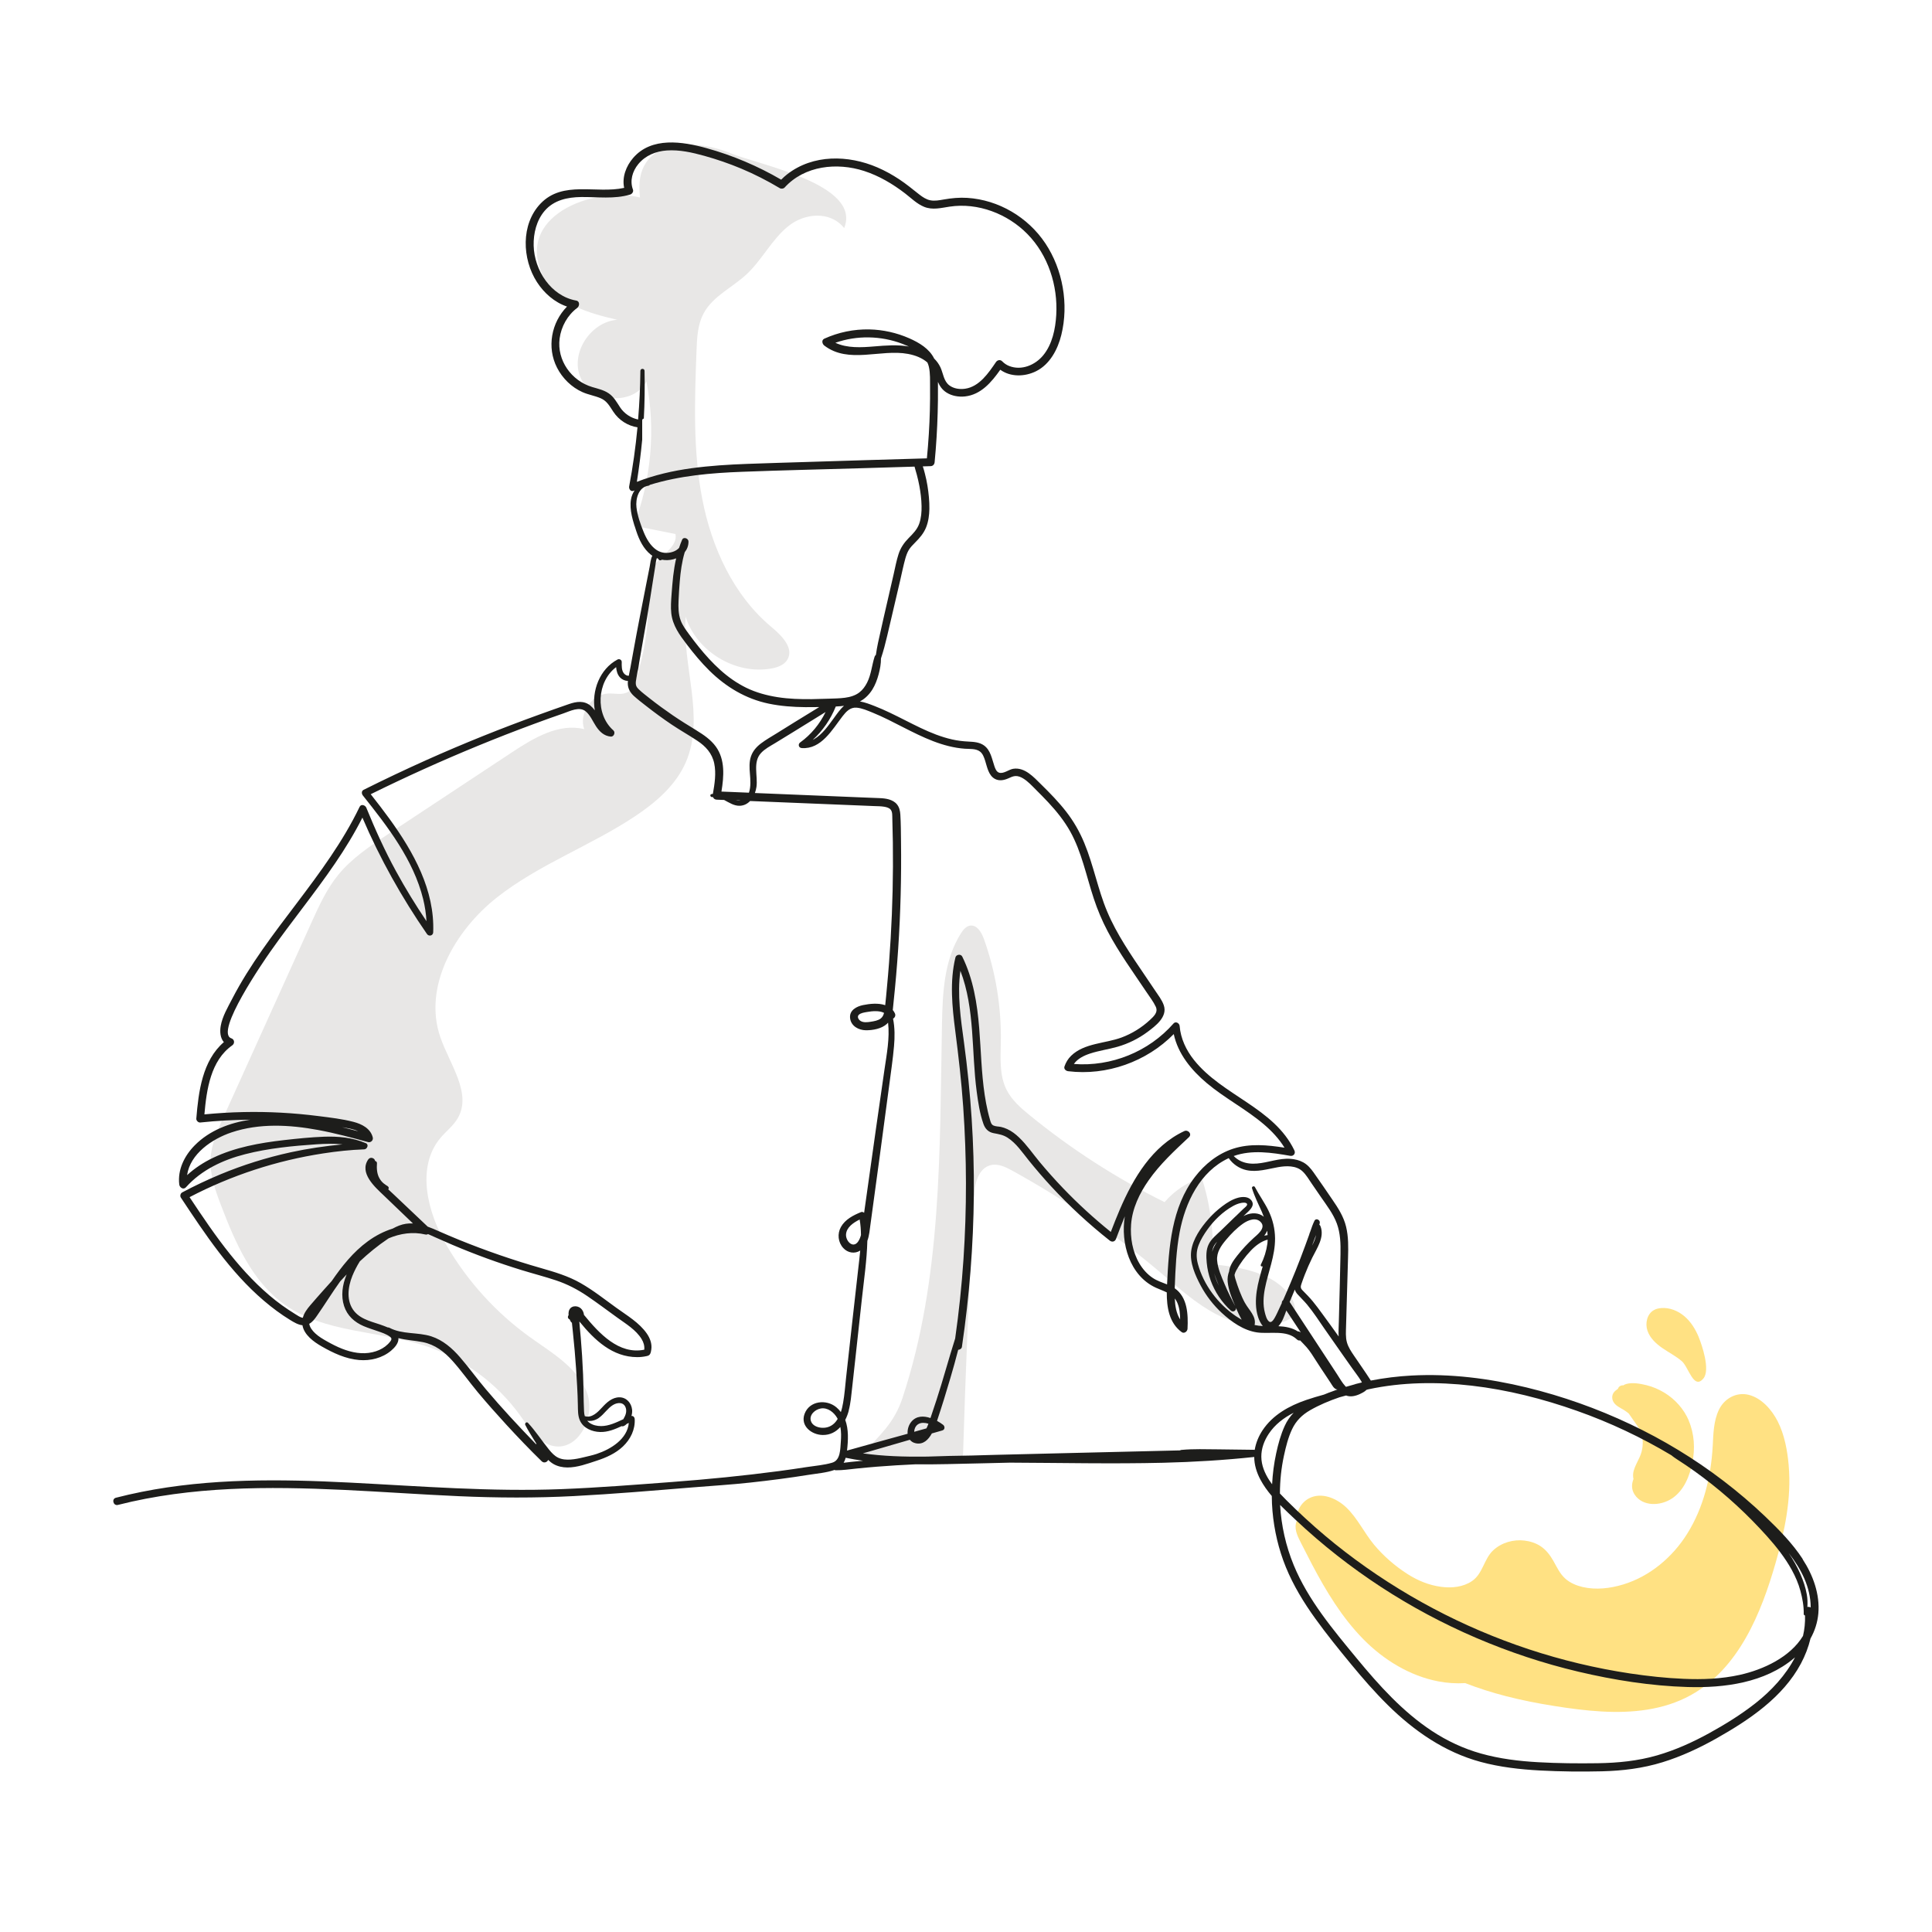 <?xml version="1.0" encoding="UTF-8"?>
<svg id="OBJECTS" xmlns="http://www.w3.org/2000/svg" version="1.1" viewBox="0 0 500 500">
  <!-- Generator: Adobe Illustrator 29.1.0, SVG Export Plug-In . SVG Version: 2.1.0 Build 142)  -->
  <defs>
    <style>
      .st0 {
        fill: #ffe183;
      }

      .st1 {
        fill: #1d1d1b;
      }

      .st2 {
        fill: #e8e7e6;
      }
    </style>
  </defs>
  <path class="st0" d="M462.92,379.31c-.34-3.89-1.08-7.99-2.87-11.5-1.51-2.95-4.12-5.97-7.45-6.82-3.23-.82-6.37.96-7.76,3.89-1.38,2.91-1.42,6.19-1.59,9.34-.44,7.94-2.36,15.96-6.63,22.75-3.8,6.06-9.64,10.99-16.54,13.09-3.34,1.02-7.05,1.46-10.49.66-1.62-.38-3.22-1.04-4.48-2.16-1.41-1.26-2.18-2.97-3.09-4.58-.86-1.5-1.87-2.87-3.33-3.83-1.24-.82-2.68-1.27-4.14-1.45-2.89-.36-5.98.53-8.12,2.53-2.41,2.26-2.65,5.99-5.45,7.93-2.33,1.6-5.29,1.87-8.03,1.51-3.14-.41-6.09-1.64-8.74-3.34-3.22-2.08-6.18-4.64-8.63-7.59-2.53-3.05-4.24-6.78-7.1-9.55-2.46-2.38-6.45-4.17-9.75-2.4-2.01,1.08-3.39,3.44-3.05,5.67-.13.26-.25.53-.31.83-.37,1.82.6,3.58,1.39,5.15.91,1.8,1.82,3.59,2.76,5.38,3.66,6.95,7.77,13.79,13.32,19.42,5.24,5.32,12,9.49,19.4,10.9,2.3.44,4.63.59,6.95.45,3.47,1.35,7.03,2.47,10.61,3.39,4.08,1.05,8.22,1.86,12.39,2.52,4.08.65,8.18,1.2,12.31,1.43,7.86.45,16.04-.34,23.04-4.21,12.49-6.9,18.27-21.29,22-34.3,2.33-8.11,4.12-16.64,3.37-25.12Z"/>
  <path class="st0" d="M437.07,367.67c-1.25-2.94-3.49-5.53-6.39-7.28-1.4-.84-2.94-1.51-4.58-1.91-1.57-.38-3.55-.76-5.18-.32-.3.08-.58.21-.82.37-.64-.09-1.41.41-1.4,1.13,0-.37.08-.28-.28-.01-.21.15-.41.3-.58.48-.45.47-.64,1.06-.6,1.66.09,1.28,1.15,2.08,2.28,2.69.73.39,1.4.84,2,1.34.35.52.7,1.03,1.06,1.53.7.99,1.45,2.02,2.09,3.11.4,1.23.57,2.52.43,3.81-.1,1.01-.36,1.98-.8,2.92-.52,1.14-1.17,2.24-1.5,3.44-.2.73-.21,1.46-.06,2.15-.53,1.36-.54,2.76.32,4.05,2.06,3.08,6.61,2.98,9.65.97,3.2-2.13,4.59-5.94,5.27-9.27.74-3.62.52-7.43-.93-10.84Z"/>
  <path class="st0" d="M439.62,346.02c-.84-2.03-2.02-3.95-3.69-5.37-1.67-1.42-3.86-2.31-6.05-2.12-.64.05-1.29.2-1.85.52-1.77.98-2.32,3.42-1.67,5.33.65,1.92,2.22,3.37,3.89,4.52,1.67,1.15,3.49,2.07,5.02,3.39,1.73,1.49,3.06,7.55,5.59,4.43,1.78-2.2-.35-8.51-1.25-10.7Z"/>
  <path class="st2" d="M233.6,361.67c10.2-30.81,9.57-63.97,10.18-96.42.15-8.2.53-16.85,4.94-23.75.56-.88,1.3-1.79,2.33-1.95,1.77-.27,2.96,1.73,3.57,3.41,3.04,8.48,4.53,17.5,4.4,26.5-.06,4.25-.44,8.74,1.46,12.54,1.35,2.71,3.71,4.75,6.05,6.66,10.73,8.76,22.45,16.3,34.86,22.45,2.53-2.95,5.89-5.18,9.59-6.37,2.35,7.21,3.29,14.88,2.77,22.44,7.49.79,15.94,2.12,20.21,8.33.92,1.34,1.6,3.12.87,4.58-.54,1.07-1.7,1.68-2.83,2.08-5.61,2.01-11.95.7-17.24-2.05-5.28-2.75-9.74-6.81-14.28-10.66-11.9-10.08-24.82-18.96-38.48-26.48-1.73-.95-3.68-1.91-5.6-1.44-3.37.82-4.22,5.14-4.41,8.6-1.17,22.31-2.1,44.64-2.78,66.97-.11,3.68-22.86,1.57-25.68-1.08,4.22-4.76,7.85-7.64,10.08-14.36Z"/>
  <path class="st2" d="M140.92,72.18c3.45,6.6,11.58,8.91,18.83,10.58-6.99.52-12.39,8.88-9.39,15.22,3,6.33,13.73,6.95,16.93.72,2.43,12.43,1.27,25.54-3.31,37.34,3.61.72,7.23,1.44,10.84,2.17.56,3.1-3.12,5.04-5.03,7.55-2.24,2.94-2.02,6.99-2.04,10.69-.03,6.62-1.13,13.23-3.24,19.5-.4,1.17-.89,2.42-1.94,3.09-1.47.93-3.38.38-5.12.44-4.32.15-7.71,5.15-6.26,9.22-6.54-1.62-13.05,2.26-18.67,5.98-10.68,7.05-21.35,14.11-32.03,21.16-4.7,3.1-9.47,6.28-13.02,10.65-2.97,3.67-4.95,8.02-6.89,12.32-7.57,16.74-15.14,33.49-22.71,50.23-1.57,3.46-3.16,7.03-3.37,10.82-.23,4.19,1.24,8.26,2.74,12.18,3.68,9.64,8.05,19.69,16.47,25.63,10.31,7.28,24.08,6.67,36.09,10.55,9.94,3.21,18.8,9.69,24.88,18.19,2.3,3.21,4.63,7,8.49,7.81,6.68,1.4,11.23-7.98,8.57-14.27-2.66-6.29-9.08-9.94-14.62-13.92-8.7-6.26-16.07-14.36-21.48-23.62-5.03-8.61-8.04-20.33-1.62-27.95,1.45-1.72,3.31-3.11,4.44-5.06,3.75-6.43-2.08-13.94-4.5-20.97-4.52-13.12,3.73-27.55,14.62-36.15,10.89-8.59,24.29-13.38,35.83-21.07,5.39-3.59,10.53-8.03,13.1-13.98,5.03-11.63-1.04-24.98-.07-37.61,2.83,8.98,12.86,15.05,22.14,13.4,1.64-.29,3.4-.91,4.23-2.36,1.7-2.96-1.53-6.2-4.15-8.38-9.85-8.21-15.49-20.59-17.92-33.18-2.43-12.59-1.96-25.53-1.48-38.34.12-3.32.28-6.77,1.86-9.69,2.37-4.41,7.36-6.62,11.03-10.02,4.06-3.76,6.55-9.03,10.85-12.51,4.21-3.41,10.88-4.03,14.47.49,4.6-11.38-22.1-16.35-29.45-19.39-9.36-3.87-25.4-4.13-23.38,11.48-12.05-3.02-33.22,4.86-24.74,21.1Z"/>
  <path class="st1" d="M466.54,403.48c-2.67-4.08-6.15-7.61-9.66-10.97-3.44-3.29-7.08-6.38-10.86-9.27-7.49-5.73-15.6-10.64-24.13-14.67-8.58-4.06-17.57-7.25-26.8-9.49-9.71-2.35-19.77-3.63-29.77-3.09-3.54.19-7.07.62-10.55,1.3-1.4-2.17-2.89-4.28-4.34-6.42-.73-1.07-1.48-2.18-1.84-3.44-.39-1.37-.26-2.84-.23-4.25.16-5.9.35-11.79.51-17.69.08-2.68.13-5.41-.51-8.04-.63-2.6-2.06-4.83-3.56-7.01-1.61-2.34-3.2-4.71-4.85-7.02-.73-1.02-1.54-1.98-2.65-2.59-1.03-.57-2.17-.84-3.33-.92-2.96-.22-5.72.97-8.63,1.21-1.41.12-2.82,0-4.12-.58-.74-.33-1.38-.8-1.94-1.36,4.69-1.68,9.84-.89,14.64-.05.83.15,1.44-.62,1.07-1.39-5.29-11.07-18.66-14.19-26-23.43-2.01-2.52-3.44-5.54-3.7-8.78-.06-.73-1.01-1.31-1.58-.66-6.4,7.32-16.14,11.23-25.79,10.49.96-1.39,2.6-2.18,4.21-2.71,2.32-.76,4.75-1.08,7.09-1.75,2.77-.8,5.42-2.1,7.74-3.83,2.08-1.55,5.25-3.91,4.23-6.9-.48-1.41-1.49-2.67-2.31-3.91-.87-1.31-1.75-2.61-2.64-3.91-1.79-2.64-3.59-5.27-5.26-7.99-1.66-2.7-3.2-5.49-4.43-8.42-1.22-2.87-2.09-5.87-2.97-8.86-.89-3.02-1.77-6.04-2.98-8.95-1.21-2.91-2.75-5.6-4.69-8.09-1.96-2.52-4.19-4.8-6.46-7.03-1.92-1.89-4.24-4.51-7.23-4.05-1.14.18-2.55,1.41-3.7.99-.68-.25-.97-1.08-1.18-1.7-.64-1.87-.96-4.08-2.67-5.32-1.17-.85-2.64-.94-4.03-1.01-1.43-.07-2.83-.23-4.23-.55-2.84-.64-5.55-1.74-8.18-2.99-2.67-1.27-5.28-2.67-7.95-3.94-1.3-.62-2.61-1.2-3.95-1.72-1.22-.47-2.49-.97-3.79-1.19.04-.02.08-.04.12-.06,1.27-.7,2.31-1.76,3.08-2.98.77-1.22,1.28-2.61,1.65-3.99.36-1.35.61-2.7.6-4.09.31-.98.62-1.95.88-2.93.52-1.93.96-3.9,1.42-5.85.91-3.86,1.81-7.73,2.71-11.59.42-1.82.79-3.67,1.29-5.47.22-.77.48-1.53.89-2.22.44-.73,1.04-1.32,1.63-1.92,1.2-1.2,2.25-2.4,2.88-3.99.59-1.5.8-3.13.83-4.73.03-2.01-.18-4.05-.5-6.03-.17-1.06-.4-2.11-.67-3.15-.16-.61-.32-1.23-.53-1.83.68-.02,1.35-.04,2.03-.06.6-.02.98-.46,1.03-1.03.41-4.26.67-8.53.79-12.8.06-2.11.09-4.23.07-6.35,0-.53,0-1.07,0-1.62.46,1.07,1.08,2.01,2.17,2.72,1.39.91,3.18,1.21,4.81,1.04,4.15-.45,6.88-3.69,9.15-6.91,2.65,1.92,6.32,1.83,9.23.4,3.6-1.77,5.65-5.67,6.57-9.42,1.96-7.93.39-16.91-4.14-23.7-4.51-6.76-12.07-11.24-20.2-11.76-2.05-.13-4.07.06-6.1.42-1.14.2-2.35.44-3.5.2-1.05-.22-1.96-.83-2.8-1.48-1.71-1.34-3.37-2.73-5.19-3.93-1.81-1.19-3.7-2.25-5.69-3.1-7.5-3.23-16.62-3.43-23.32,1.78-.55.43-1.07.9-1.56,1.4-6.06-3.53-12.56-6.29-19.32-8.16-6.22-1.72-14.23-2.99-18.99,2.53-1.83,2.12-2.92,4.99-2.33,7.75-7.21,1.6-15.85-1.99-21.64,4.07-5.14,5.38-4.78,14.34-.93,20.31,1.85,2.87,4.55,5.24,7.78,6.34-4.05,4.13-5.29,10.54-2.57,15.84,1.4,2.74,3.76,5.05,6.57,6.3,1.52.68,3.18.93,4.7,1.58,1.64.7,2.33,2.06,3.27,3.48,1.48,2.24,3.75,3.65,6.27,4.06-.49,5.14-1.2,10.26-2.16,15.31-.11.6.42,1.41,1.12,1.12.1-.04.19-.07.29-.11-.47.69-.79,1.49-.93,2.31-.46,2.73.51,5.64,1.36,8.2.77,2.32,1.86,4.62,3.82,6.16.11.09.22.16.34.23-.45.87-.52,2-.7,2.92-.29,1.45-.58,2.89-.86,4.34-1.12,5.75-2.27,11.49-3.31,17.26-.26,1.45-.52,2.91-.79,4.36-.13.71-.3,1.45-.43,2.18-.44.05-.9-.21-1.19-.53-.72-.77-.65-2.05-.64-3.03,0-.57-.62-.89-1.1-.63-4.61,2.46-6.73,8.11-5.87,13.14-.32-.43-.68-.83-1.09-1.18-1.68-1.4-3.64-1.11-5.59-.44-2.52.87-5.04,1.76-7.55,2.67-9.91,3.58-19.7,7.5-29.32,11.81-5.48,2.46-10.91,5.03-16.29,7.72-.58.29-.53,1.02-.19,1.45,6.4,8.04,13.1,16.65,15.61,26.82.46,1.88.75,3.8.86,5.72-2.82-4.19-5.46-8.49-7.88-12.92-2.91-5.32-5.4-10.83-7.69-16.44-.27-.67-1.34-1.05-1.74-.23-4.31,8.99-10.27,17-16.25,24.92-6.01,7.94-12.14,15.89-16.73,24.77-1.13,2.18-2.54,4.56-2.96,7-.26,1.5-.13,3.13.81,4.2-5.56,4.79-6.56,12.82-7.13,19.79-.04.51.5,1.06,1.01,1.01,4.3-.45,8.63-.69,12.95-.73-5.35.81-10.56,2.78-14.37,6.64-2.65,2.68-4.47,6.3-4,10.15.1.78,1.07,1.43,1.72.71,4.04-4.51,9.55-7.09,15.34-8.57,6.01-1.54,12.29-2.14,18.46-2.56,2.24-.15,4.5-.21,6.73.02-4.51.44-8.98,1.08-13.43,2.05-6.24,1.37-12.35,3.28-18.25,5.74-3.34,1.39-6.62,2.94-9.81,4.64-.45.24-.63.91-.35,1.34,6.29,9.5,12.73,19.22,21.47,26.68,2.15,1.83,4.42,3.54,6.84,5.01.96.58,2.03,1.24,3.16,1.35.42,2.49,2.89,4.28,4.95,5.46,3,1.72,6.23,3.25,9.72,3.54,2.92.25,6.01-.51,8.27-2.42.93-.78,2.01-1.98,1.9-3.25,2.05.54,4.24.62,6.32,1.04,3.15.64,5.56,2.49,7.67,4.85,2.3,2.57,4.3,5.41,6.5,8.06,2.41,2.89,4.91,5.7,7.45,8.47,2.97,3.23,6.01,6.41,9.15,9.47.56.54,1.41.24,1.65-.37.43.41.89.78,1.41,1.08,1.08.61,2.32.87,3.55.88,2.61.01,5.15-.95,7.6-1.75,2.44-.79,4.88-1.88,6.77-3.66,1.99-1.88,3.24-4.41,3.07-7.18-.03-.41-.4-.82-.84-.74.15-.52.23-1.07.17-1.62-.18-1.73-1.44-3.19-3.25-3.21-1.89-.02-3.32,1.32-4.51,2.62-1.09,1.19-2.69,2.86-4.49,2.25-.11-.4-.17-.82-.19-1.26-.15-3.18-.12-6.37-.25-9.55-.13-3.18-.34-6.36-.6-9.53-.07-.86-.15-1.71-.24-2.57-.05-.49-.06-1.03-.13-1.54.03.03.07.05.11.07,3.81,4.67,8.46,9.11,14.88,9.11.79,0,1.58-.08,2.35-.25.37-.08.7-.15.93-.49.23-.34.3-.84.36-1.24.21-1.48-.33-2.92-1.16-4.12-1.96-2.83-5.15-4.68-7.88-6.66-3.03-2.19-6.01-4.55-9.26-6.4-3.2-1.83-6.72-2.87-10.24-3.88-7.18-2.05-14.25-4.49-21.17-7.3-1.77-.72-3.53-1.47-5.28-2.24-.95-.42-1.9-.84-2.88-1.19-2.91-2.77-5.84-5.51-8.74-8.28-.49-.47-.99-.93-1.49-1.39.16-.13.19-.32.11-.51-.12-.28-.41-.4-.66-.56-.22-.14-.43-.3-.63-.46-.44-.36-.8-.82-1.08-1.31-.67-1.17-.74-2.6-.64-3.92.02-.23-.19-.5-.41-.55-.03,0-.06,0-.08-.01-.05-.73-1.21-1.2-1.76-.41-2.42,3.49,1.71,7.15,4,9.32,2.53,2.4,5.04,4.83,7.56,7.25-1.22-.06-2.43.11-3.59.56-.57.22-1.11.48-1.64.77-2.3.72-4.49,1.86-6.44,3.29-3.81,2.77-6.71,6.46-9.37,10.31-.7.77-1.4,1.54-2.09,2.32-1.16,1.31-2.33,2.62-3.46,3.95-.82.96-1.59,2-1.91,3.22-.68-.09-1.34-.57-1.89-.91-.61-.37-1.21-.76-1.8-1.15-1.15-.76-2.27-1.57-3.35-2.42-4.4-3.47-8.25-7.58-11.75-11.94-3.79-4.72-7.17-9.75-10.52-14.8,10.79-5.64,22.54-9.48,34.57-11.32,3.51-.54,7.08-.93,10.63-1.05.77-.03,1.27-1.25.43-1.6-3.47-1.47-7.15-1.81-10.88-1.67-3.45.13-6.91.49-10.34.88-6.28.72-12.63,1.85-18.37,4.6-2.43,1.16-4.69,2.65-6.68,4.46.79-5.52,6.48-9.38,11.5-11.06,7.23-2.42,15.03-1.99,22.42-.62,4.36.81,8.64,1.96,12.91,3.13.74.2,1.41-.49,1.22-1.22-.59-2.32-2.83-3.45-4.98-4.01-2.92-.76-5.99-1.11-8.98-1.49-6.47-.83-13-1.19-19.51-1.05-3.37.07-6.74.28-10.1.6.56-6.4,1.61-13.93,7.2-17.86.71-.5.61-1.55-.24-1.83-4.42-1.5,8.59-20.27,10.13-22.47,5.43-7.72,11.42-15.01,16.73-22.81,2.59-3.8,5-7.73,7.07-11.83,4.51,10.55,10.19,20.7,16.71,30.12.48.7,1.58.45,1.61-.44.43-10.91-5.09-20.78-11.3-29.35-1.57-2.17-3.21-4.29-4.87-6.39,9.09-4.48,18.33-8.66,27.7-12.51,4.84-1.99,9.71-3.89,14.62-5.7,2.5-.92,5.01-1.84,7.54-2.7,1.74-.59,4.14-1.89,5.79-.52,1.2,1,1.82,2.59,2.67,3.87.93,1.4,2.08,2.49,3.81,2.65.81.07,1.26-1.09.67-1.61-4.76-4.19-4.27-12.61.71-16.37.09,1,.34,1.98,1.05,2.71.51.52,1.26.85,2,.86-.01.18-.03.37-.03.55-.02,1.34.59,2.43,1.55,3.32.99.9,2.07,1.73,3.12,2.55,2.17,1.7,4.4,3.34,6.69,4.88,2.16,1.45,4.44,2.73,6.61,4.17,2.18,1.44,3.85,3.25,4.4,5.88.54,2.58.1,5.31-.35,7.88-.12.02-.24.03-.37.06-.51.11-.28.85.21.77.06,0,.12,0,.18-.01.14.38.47.66.95.68.65.03,1.29.05,1.94.08,1.31.69,2.6,1.57,4.1,1.5,1.08-.05,1.95-.53,2.62-1.23,5.56.23,11.12.45,16.67.68,4.18.17,8.36.34,12.54.51.96.04,1.92.08,2.87.12.87.04,1.77.02,2.63.17.58.1,1.26.26,1.66.74.51.61.41,1.58.44,2.32.26,8.27.22,16.55-.12,24.82-.17,4.18-.41,8.35-.73,12.52-.16,2.11-.34,4.21-.54,6.31-.15,1.55-.27,3.11-.45,4.65-1.78-.62-4.01-.38-5.73-.03-1.7.35-3.59,1.34-3.36,3.38.23,2.05,2.2,3.12,4.1,3.14,1.79.01,4.03-.39,5.4-1.63.12-.11.23-.22.33-.34.46,4.02-.35,8.14-.93,12.13-.75,5.17-1.5,10.34-2.23,15.51-.72,5.11-1.44,10.22-2.16,15.33-.29,2.08-.58,4.16-.88,6.24-.21-.19-.52-.29-.78-.19-2.01.82-4.13,1.89-5.23,3.87-.97,1.75-.75,3.94.61,5.43,1.18,1.3,2.99,1.56,4.39.66-.14,1.58-.33,3.15-.51,4.7-.55,4.74-1.08,9.47-1.6,14.21-.52,4.67-1.04,9.34-1.55,14.01-.23,2.14-.39,4.31-.76,6.43-.14.82-.32,1.65-.59,2.45-.34-.45-.72-.87-1.18-1.25-2.55-2.13-6.94-1.71-8.21,1.71-1.16,3.14,1.84,5.44,4.7,5.47,1.92.03,3.43-.81,4.56-2.07.24,1.24.22,2.55.12,3.81-.16,1.89-.04,4.78-2.23,5.43-2.12.63-4.46.8-6.64,1.14-2.36.37-4.73.71-7.11,1.03-9.22,1.22-18.49,2.13-27.76,2.83-9.49.71-19,1.47-28.51,1.84-18.32.72-36.59-.76-54.87-1.69-17.96-.91-36.11-1.14-53.83,2.4-2.23.45-4.45.95-6.65,1.52-1.2.31-.69,2.16.51,1.86,19.08-4.85,38.9-4.81,58.44-3.89,9.94.47,19.86,1.19,29.8,1.63,9.93.44,19.85.49,29.78-.03,10.22-.53,20.42-1.41,30.62-2.24,5.03-.41,10.05-.71,15.06-1.26,5.04-.55,10.06-1.19,15.07-2,2.17-.35,4.6-.53,6.69-1.27.09.05.2.08.32.09,1.79.02,3.56-.26,5.35-.44,1.78-.18,3.57-.35,5.35-.49,3.28-.26,6.57-.46,9.86-.61,5.96.04,11.92-.13,17.87-.27,2.22-.05,4.45-.1,6.67-.16,13.23.05,26.46.35,39.69.03,7.85-.19,15.7-.67,23.51-1.5,0,2.03.63,4.02,1.57,5.81.81,1.53,1.83,2.95,2.97,4.29.01,1.31.07,2.61.18,3.91.44,4.98,1.58,9.89,3.47,14.52,1.94,4.74,4.6,9.11,7.59,13.26,2.94,4.09,6.12,8.01,9.32,11.89,2.99,3.63,6.08,7.18,9.43,10.49,6.81,6.73,14.74,12.23,24.07,14.75,5.02,1.36,10.22,1.94,15.39,2.22,5.32.28,10.68.34,16,.21,5.32-.13,10.58-.77,15.68-2.35,4.87-1.5,9.52-3.67,13.96-6.17,8.41-4.75,17.18-10.61,21.85-19.36,1.09-2.04,1.94-4.23,2.48-6.48,1.11-1.97,1.82-4.16,2.03-6.49.43-4.98-1.37-9.92-4.06-14.03ZM100.95,347.23c-.35.46-.8.89-1.26,1.24-.97.73-2.1,1.21-3.28,1.48-2.64.62-5.35.09-7.84-.88-1.36-.53-2.67-1.21-3.94-1.92-1.08-.61-2.16-1.24-3.07-2.1-.7-.66-1.36-1.48-1.53-2.45.86-.46,1.46-1.3,2.02-2.11,2.04-2.93,3.92-5.99,6-8.89.55-.6,1.1-1.19,1.67-1.78-.03.06-.06.13-.08.19-1.03,2.51-1.45,5.37-.59,8,.82,2.5,2.67,4.16,5.04,5.18,1.15.49,2.35.86,3.53,1.27,1.11.38,2.36.77,3.31,1.49.54.41.42.77.03,1.29ZM155.02,366.92c1.33-.94,2.21-2.44,3.6-3.3,1.19-.73,2.83-.83,3.33.75.22.69.1,1.42-.19,2.07-.13.29-.28.57-.44.85-1.85.85-3.73,1.77-5.74,1.78-1.05,0-2.14-.23-3.01-.84-.24-.16-.43-.35-.59-.55,1.04.21,2.16-.12,3.05-.75ZM117.2,322.21c5.82,2.47,11.75,4.63,17.79,6.49,2.96.91,5.97,1.68,8.91,2.66,2.91.97,5.57,2.35,8.1,4.07,2.65,1.8,5.21,3.73,7.8,5.6,2.2,1.59,4.8,3.14,6.25,5.52.53.86.78,1.78.69,2.75-6.58,1.34-11.71-4.25-15.6-9-.02-.18-.06-.37-.11-.54-.18-.6-.57-1.16-1.14-1.45-.58-.29-1.24-.35-1.84-.06-.64.31-.92,1.03-.92,1.7,0,.12.02.24.03.37-.05.09-.1.18-.14.29-.15.43.09.74.42.86.09.23.19.44.33.64.07.1.16.17.25.22,0,.06,0,.12.01.18.08.77.16,1.54.24,2.31.15,1.59.32,3.17.46,4.76.27,3.09.48,6.18.64,9.28.09,1.59.15,3.18.18,4.78.03,1.34-.02,2.75.54,4,.9,1.99,3.13,2.9,5.2,2.96,2,.06,3.82-.7,5.61-1.52.1.05.22.07.35.04.35-.1.68-.34.98-.64.17-.08.34-.15.51-.22-.39,4.17-4.66,6.8-8.32,8.01-1.12.37-2.28.61-3.43.89-1.08.27-2.19.49-3.31.57-1.09.07-2.22,0-3.22-.48-.96-.46-1.69-1.26-2.36-2.08-1.85-2.28-3.46-4.77-5.45-6.93-.36-.39-.92.1-.7.54.7,1.39,1.55,2.73,2.37,4.05.17.28.35.55.52.83-.04.02-.09.05-.12.09-4.47-4.62-8.86-9.32-13-14.24-2.26-2.68-4.32-5.54-6.61-8.19-2.05-2.38-4.47-4.5-7.5-5.48-3.51-1.12-7.47-.45-10.79-2.2-.16-.09-.32-.11-.46-.1-.34-.14-.67-.27-.98-.39-2.62-1.02-5.75-1.48-7.65-3.74-2.17-2.58-1.72-6.32-.54-9.21.52-1.28,1.17-2.55,1.93-3.76,2.25-2.1,4.63-4.06,7.19-5.78.1-.07.2-.14.3-.2,2.99-1.25,6.23-1.74,9.45-.98.26.06.51.02.72-.1.69.29,1.38.61,2.06.92,1.44.65,2.88,1.28,4.34,1.9ZM92.71,292.78c-1.38-.36-2.77-.72-4.16-1.05,1.23.2,2.88.42,4.16,1.05ZM227.96,263.57c-.72.56-1.75.72-2.62.86-.84.13-1.92.27-2.67-.24-.5-.34-.93-1.08-.39-1.58.52-.47,1.39-.58,2.05-.7.76-.14,1.53-.23,2.3-.22.76,0,1.53.11,2.16.44-.14.55-.37,1.08-.84,1.44ZM216.29,367.94c-.91,1.11-2.14,1.65-3.58,1.57-1.14-.06-2.51-.59-2.86-1.79-.47-1.61,1.14-2.97,2.59-3.21,1.79-.29,3.39,1,4.23,2.47.05.08.08.16.12.24-.15.24-.31.48-.5.71ZM350.73,358.23c-.8.21-1.59.44-2.39.68-.06-.06-.12-.12-.18-.18-.82-.88-1.42-2-2.08-3-.76-1.16-1.52-2.32-2.28-3.48-3.34-5.1-6.68-10.21-10.04-15.31.44-1.07.89-2.14,1.34-3.21.11.4.32.79.66,1.18.82.92,1.72,1.76,2.51,2.71,1.66,2.01,3.08,4.19,4.55,6.33,1.57,2.27,3.16,4.53,4.75,6.79.8,1.13,1.59,2.26,2.39,3.39.77,1.09,1.62,2.16,2.32,3.3.08.13.14.25.17.35-.58.14-1.16.28-1.74.43ZM336.27,344.63c-.12-.06-.26-.08-.38-.06-1.48-.96-3.26-1.27-5.04-1.35,1.03-1.06,1.55-2.73,2.05-4.06,1.25,1.9,2.5,3.79,3.75,5.68-.13-.07-.25-.15-.38-.21ZM322.22,337.25c-1.08-1.97-1.85-4.15-2.51-6.29-.11-.35-.18-.68-.22-1.01.1-.4.25-.8.47-1.2,1-1.8,2.31-3.58,3.73-5.07,1.18-1.24,2.67-2.43,4.37-2.86,0,.35-.03.69-.06,1.03-.26,1.89-.84,3.74-1.69,5.43-.17.34.24.63.49.43-.6,2.13-1.24,4.25-1.56,6.44-.32,2.23-.35,4.56.36,6.73.25.77.65,1.63,1.21,2.29-.72-.03-1.42-.1-2.13-.26,0-.02.02-.03.02-.05.46-2.2-1.52-3.86-2.48-5.63ZM317.72,331.74c.22,2.16,1.08,4.28,1.95,6.27-.99-1.85-1.92-3.72-2.73-5.65-.81-1.93-1.79-4.06-1.95-6.17-.16-2.14,1.03-3.8,2.34-5.36,1.28-1.53,2.74-3.01,4.37-4.16,1.3-.91,3.41-1.79,4.67-.29,1.25,1.49-.97,3.14-1.95,4.03-1.53,1.4-2.95,2.92-4.23,4.55-.98,1.25-1.93,2.55-2.1,4.09-.31.83-.47,1.72-.37,2.71ZM314.99,331.61c.15.39.31.77.47,1.16-.35-.69-.65-1.4-.9-2.14-.12-.36-.24-.73-.34-1.1.24.71.51,1.4.77,2.07ZM313.68,324s0,.03,0,.04c.11-.81.37-1.59.93-2.26.11-.14.24-.27.36-.4-.56.82-1.03,1.69-1.29,2.63ZM319.72,314.83c-1.25,1.21-2.5,2.43-3.75,3.64-1.09,1.06-2.45,2.11-3.14,3.5-.74,1.46-.68,3.24-.53,4.83.15,1.57.49,3.12,1.03,4.61,1.08,2.96,2.88,5.66,5.22,7.77.59.53,1.45-.01,1.31-.7,0,0,0,0,0,0,.45,1.04.93,2.07,1.48,3.07-.51-.3-1.01-.61-1.5-.94-4.62-3.15-8.37-8.09-9.83-13.52-.45-1.67-.43-3.26.19-4.87.55-1.43,1.39-2.78,2.28-4.02,1.72-2.41,4.01-4.63,6.61-6.07.67-.37,1.38-.67,2.13-.81.36-.07,1.22-.18,1.49.21.29.41-.66,1.06-.93,1.32l-2.06,2ZM327.96,318.52c.04.37.07.74.09,1.12-.29.03-.57.08-.86.14.32-.39.58-.82.76-1.26ZM340.22,320.59c.12-.32.24-.65.37-.98-.15.94-.57,1.88-1.04,2.77.22-.6.45-1.2.67-1.79ZM217.75,182.73c.23-.02.45-.04.68-.06-1.01.87-1.83,2.09-2.65,3.21-1.44,1.96-2.94,4.16-5.09,5.41-.12.07-.23.13-.35.19,2.6-2.4,4.63-5.32,5.96-8.64.49-.03.97-.06,1.46-.09ZM166.2,113.88v-5.09c0-.29.2-.43.42-.46.23-4.11.27-8.23.19-12.35-.01-.69-1.07-.7-1.08,0-.04,4.19-.24,8.4-.59,12.59-1.87-.39-3.59-1.53-4.64-3.12-.88-1.33-1.6-2.71-2.95-3.64-1.27-.87-2.81-1.21-4.27-1.64-5.38-1.6-9.2-6.91-8.45-12.58.41-3.08,2.05-6.04,4.55-7.9.63-.47.73-1.73-.25-1.9-6.56-1.17-10.86-7.85-11.02-14.23-.08-3.16.75-6.56,2.85-9,2.4-2.79,5.9-3.52,9.43-3.57,4.24-.05,8.56.6,12.69-.64.5-.15.93-.74.73-1.28-.86-2.3-.14-4.75,1.38-6.6,1.85-2.24,4.52-3.33,7.38-3.53,3.29-.23,6.55.52,9.71,1.39,3.24.9,6.43,2,9.54,3.3,3.44,1.44,6.78,3.15,9.98,5.06.38.23.95.17,1.26-.16,5.18-5.69,13.57-6.55,20.58-4.28,3.84,1.24,7.39,3.34,10.58,5.79,1.6,1.23,3.06,2.72,4.95,3.49,2.16.88,4.38.28,6.58-.05,7.32-1.11,14.99,1.84,20.13,7.07,5.39,5.47,7.92,13.35,7.48,20.95-.21,3.62-1.02,7.59-3.38,10.46-2.07,2.52-5.61,4.01-8.8,2.76-.7-.27-1.31-.7-1.83-1.23-.49-.49-1.23-.32-1.59.21-1.94,2.84-4.3,6.36-7.98,6.9-1.38.2-2.93,0-4.08-.86-1.48-1.1-1.58-3.08-2.3-4.65-.41-.88-.97-1.65-1.64-2.3-1.25-2.54-3.85-4.1-6.46-5.25-3.26-1.43-6.77-2.21-10.32-2.29-4.01-.08-7.99.74-11.65,2.4-.79.36-.54,1.37,0,1.78,6.31,4.82,14.57.84,21.66,2.16,1.89.35,3.67,1.04,5.02,2.22.16.34.29.71.38,1.1.39,1.71.29,3.56.31,5.3.02,1.98,0,3.96-.05,5.94-.1,4.17-.37,8.32-.77,12.47-10.29.28-20.58.62-30.87.93-5.2.16-10.4.31-15.59.5-4.83.18-9.66.47-14.46,1.13-4.84.66-9.6,1.75-14.14,3.52.56-3.58,1.03-7.18,1.37-10.79ZM235.22,89.68c-2.97-.52-5.94-.28-8.94-.03-3.36.28-7.01.5-10.09-.94,5.56-1.96,11.8-1.84,17.31.26.56.21,1.14.45,1.72.71ZM166.57,137.67c-.82-1.99-1.59-4.21-1.85-6.35-.26-2.17.51-5.27,3.1-5.62.16-.02.28-.11.36-.22,7.71-2.38,15.82-3.08,23.88-3.38,10.34-.4,20.69-.62,31.03-.93,4.53-.14,9.06-.27,13.59-.41.17.7.41,1.38.59,2.08.26.96.47,1.93.66,2.9.32,1.72.54,3.47.57,5.22.03,1.54-.09,3.09-.6,4.56-.54,1.53-1.62,2.6-2.74,3.73-1.2,1.22-2.09,2.52-2.62,4.16-.55,1.7-.87,3.48-1.27,5.22-.88,3.82-1.77,7.65-2.64,11.48-.47,2.08-.94,4.17-1.4,6.26-.22,1.03-.4,2.07-.55,3.12-.14.1-.26.24-.33.45-.72,2.24-.88,4.63-1.96,6.75-.49.95-1.12,1.84-1.98,2.5-1.06.82-2.39,1.2-3.7,1.38-1.4.19-2.83.2-4.25.25-1.48.06-2.95.1-4.43.12-2.92.03-5.86-.06-8.75-.51-2.83-.44-5.64-1.2-8.22-2.47-2.41-1.19-4.62-2.75-6.62-4.55-2.04-1.83-3.88-3.86-5.6-5.99-.85-1.05-1.67-2.13-2.47-3.22-.84-1.15-1.74-2.33-2.23-3.68-.59-1.62-.6-3.35-.53-5.05.07-1.66.17-3.32.31-4.97.21-2.56.55-5.13,1.29-7.59.61-.76.98-1.69.97-2.77,0-.81-1.29-1.3-1.65-.45-.3.69-.56,1.4-.79,2.11-.43.47-1.02.82-1.64,1.02-1.43.47-2.94.35-4.2-.5-1.59-1.07-2.62-2.91-3.33-4.65ZM180.29,189.05c-2.08-1.27-4.16-2.55-6.18-3.93-2.03-1.39-4.02-2.84-5.96-4.37-.94-.75-1.93-1.48-2.8-2.32-.35-.33-.67-.7-.77-1.19-.11-.57.02-1.18.12-1.74.1-.57.2-1.14.3-1.71.2-.71.29-1.45.38-2.06,0-.06,0-.11.02-.16.7-3.95,1.39-7.91,2.07-11.86.51-3,.98-6.01,1.45-9.02.23-1.46.46-2.92.7-4.38.1-.61.14-1.27.36-1.85,0,0,0-.02,0-.02.12.05.23.1.35.14.07.3.41.55.79.38.07-.03.12-.07.17-.11.98.19,2,.15,3.02-.12.23-.06.46-.14.68-.23-.34,1.5-.59,3.03-.77,4.57-.18,1.58-.3,3.16-.42,4.75-.12,1.64-.25,3.29-.07,4.92.36,3.16,2.14,5.59,4.02,8.05,1.8,2.36,3.7,4.66,5.82,6.75,4.3,4.24,9.41,7.32,15.36,8.56,3.11.65,6.3.88,9.47.91,1.2.01,2.41,0,3.61-.02-2.08,1.27-4.17,2.55-6.24,3.83-1.59.99-3.17,1.97-4.76,2.96-1.37.85-2.79,1.65-4.07,2.62-1.16.88-2.11,1.95-2.59,3.35-.49,1.44-.4,3.02-.27,4.52.11,1.32.29,3.35-.26,4.88-1.6-.07-3.2-.13-4.8-.2-.77-.03-1.54-.06-2.31-.09.64-3.93.99-8.28-1.45-11.64-1.29-1.78-3.12-3.03-4.97-4.16ZM190.39,207.09c.41.02.83.03,1.24.05-.41.07-.83.04-1.24-.05ZM222.07,321.34c-1.35,1.87-3.22-.18-3.12-1.87.11-1.84,1.9-3.05,3.53-3.86.23,1.33.33,2.67.34,4.02-.17.62-.4,1.21-.75,1.7ZM219.64,365.06c.52-1.95.68-3.98.9-5.97.29-2.57.57-5.13.85-7.7l1.66-15.2c.55-4.99,1.29-10.03,1.42-15.06.51-1.38.63-2.97.82-4.36,1.63-12.02,3.29-24.04,4.86-36.07.43-3.31.93-6.63,1.22-9.95.21-2.4.22-4.78-.25-7.12.44-.24.75-.78.48-1.37-.15-.33-.34-.61-.55-.86.09-.71.14-1.43.21-2.1.49-4.59.88-9.18,1.19-13.78.61-9.25.85-18.52.73-27.78-.03-2.3-.03-4.61-.17-6.9-.06-.98-.26-1.93-.9-2.7-.53-.64-1.29-1.03-2.08-1.26-.8-.23-1.65-.3-2.48-.33-1.18-.05-2.35-.1-3.53-.14-2.35-.1-4.7-.19-7.05-.29-7.2-.3-14.4-.59-21.6-.89.19-.52.32-1.05.4-1.58.4-2.84-1-6.4,1.17-8.76,1-1.09,2.39-1.8,3.64-2.56l4.78-2.93c2.77-1.7,5.54-3.41,8.3-5.13-1.51,3.1-3.76,5.85-6.57,7.87-.64.46-.41,1.4.39,1.46,5.07.37,7.92-4.81,10.58-8.25.92-1.19,1.97-2.33,3.6-2.21,1.43.11,2.88.77,4.2,1.3,2.71,1.1,5.31,2.46,7.91,3.79,5.02,2.56,10.22,5.13,15.94,5.54,1.26.09,2.88-.08,3.94.75.71.56,1.03,1.51,1.3,2.34.53,1.66.87,3.85,2.58,4.74,1.08.56,2.26.33,3.33-.12.6-.26,1.21-.59,1.88-.64.73-.05,1.43.24,2.04.61,1.27.77,2.3,1.91,3.34,2.95,1.08,1.07,2.15,2.16,3.19,3.27,2.14,2.3,4.12,4.76,5.66,7.51,1.49,2.67,2.53,5.55,3.43,8.46.92,2.97,1.7,5.98,2.68,8.93.96,2.91,2.15,5.73,3.58,8.44,2.9,5.52,6.59,10.56,10.05,15.74.81,1.22,1.78,2.45,2.4,3.78.68,1.46-.51,2.5-1.5,3.43-2.12,1.97-4.64,3.54-7.36,4.55-4.22,1.56-9.64,1.42-13.05,4.73-.79.77-1.35,1.71-1.71,2.75-.23.67.37,1.17.95,1.24,9.96,1.23,20.31-2.46,27.33-9.61,1.09,5.12,4.57,9.35,8.55,12.69,4.65,3.91,10.12,6.71,14.75,10.65,2.08,1.77,3.94,3.75,5.36,6.06-4.41-.7-8.97-1.13-13.27.26-4,1.3-7.36,4-9.9,7.3-6.09,7.91-6.77,18.22-7.22,27.83-1.25-.51-2.55-.91-3.69-1.67-1.43-.95-2.59-2.26-3.46-3.73-1.79-3.03-2.42-6.67-2.16-10.16.32-4.15,2.17-8,4.53-11.37,2.93-4.2,6.73-7.7,10.44-11.18.88-.82-.24-2.03-1.21-1.57-8.29,3.88-13.16,12.12-16.65,20.23-.83,1.94-1.61,3.9-2.36,5.87-4.35-3.51-8.48-7.28-12.34-11.31-2.1-2.19-4.12-4.45-6.06-6.78-1.77-2.13-3.36-4.48-5.37-6.39-.89-.85-1.9-1.63-3.03-2.14-.52-.24-1.07-.44-1.63-.56-.63-.13-1.36-.1-1.95-.37-.58-.27-.73-.94-.89-1.5-.21-.72-.4-1.45-.57-2.19-.32-1.38-.58-2.77-.79-4.17-.87-5.75-.96-11.58-1.43-17.36-.52-6.36-1.54-12.72-4.39-18.5-.37-.74-1.57-.55-1.76.23-1.52,6.23-.85,12.76-.04,19.05.84,6.52,1.59,13.05,2.05,19.61.92,13.12.95,26.32.07,39.44-.46,6.86-1.18,13.7-2.15,20.51-1.68,5.28-3.11,10.63-4.83,15.9-.5,1.53-1.01,3.06-1.53,4.59-.01.03-.02.07-.03.1-1.77-.6-3.64-.6-4.94.94-.7.83-1.07,2.04-.98,3.13-5.23,1.45-10.46,2.88-15.68,4.35.3-2.61.45-5.48-.46-7.94.39-.75.69-1.56.91-2.39ZM240.28,368.45c-.15.41-.32.82-.51,1.21-1.06.3-2.11.59-3.17.89,0-.22.04-.45.09-.65.29-1.06,1.11-1.66,2.21-1.67.47,0,.93.08,1.38.22ZM218.33,378.58c.23-.4.4-.84.53-1.31,0,0,0,0,.01,0,1.49.31,2.98.56,4.49.77-.4.04-.8.07-1.2.11-1.28.13-2.56.23-3.83.42ZM324.76,375.21c-3.16-.05-6.32-.1-9.47-.12-3.19-.02-6.41-.15-9.59.15-.13.01-.22.06-.29.12-9.88.24-19.75.47-29.63.71-6.14.15-12.28.3-18.42.45-1.99.05-3.99.11-5.98.17-3.75.05-7.5.13-11.24.27-.28,0-.56.01-.85.01-5.33.06-10.68-.1-15.96-.84,4.05-1.17,8.09-2.35,12.14-3.52.35.44.85.77,1.54.91,1.95.4,3.25-.92,4.15-2.55.9-.26,1.8-.52,2.7-.77.73-.21.73-1.08.19-1.48-.45-.34-.98-.69-1.55-1,.01-.04.03-.08.04-.12,1.21-3.62,2.34-7.28,3.41-10.94.71-2.43,1.41-4.87,2.03-7.33.43-.02.9-.31.96-.75,1.93-13.06,2.98-26.24,3.09-39.44.11-13.14-.78-26.27-2.54-39.29-.84-6.18-1.8-12.42-.94-18.61,3.79,9.86,2.84,20.93,4.22,31.27.37,2.78.8,5.69,1.74,8.35.45,1.28,1.28,2.14,2.64,2.4,1.31.25,2.45.42,3.6,1.16,2.23,1.43,3.79,3.77,5.42,5.8,1.9,2.36,3.88,4.66,5.94,6.89,4.66,5.04,9.71,9.7,15.09,13.95.6.47,1.34.3,1.62-.43.73-1.93,1.48-3.89,2.28-5.84-1.12,6.91,1.23,15.35,8.05,18.47.95.43,1.92.77,2.81,1.21-.01,3.84.59,7.88,3.86,10.28.66.48,1.48-.18,1.51-.87.18-3.68.02-8.15-3.31-10.47,0-.11,0-.22.01-.33.18-4.74.38-9.52,1.26-14.18,1.45-7.68,5.26-15.73,12.7-19.18,1.05,1.55,2.76,2.71,4.56,3.1,2.77.61,5.5-.29,8.21-.76,2.09-.37,4.66-.48,6.32,1.07.95.88,1.62,2.06,2.35,3.12.82,1.19,1.63,2.38,2.45,3.57,1.49,2.16,3.17,4.33,4.09,6.82.93,2.52,1,5.24.95,7.9-.1,5.82-.29,11.65-.43,17.47-.03,1.28-.12,2.57-.05,3.86-1.4-1.97-2.81-3.93-4.25-5.88-.79-1.08-1.58-2.16-2.43-3.19-.84-1.03-1.77-1.95-2.7-2.9-.6-.62-.45-1.05-.19-1.82.26-.74.52-1.48.81-2.21.58-1.48,1.21-2.93,1.91-4.35,1.21-2.48,3.27-5.32,2.14-8.2-.06-.15-.17-.29-.29-.38.04-.14.08-.29.11-.43.17-.79-.98-1.39-1.37-.58-.45.9-.76,1.86-1.09,2.81-.12.25-.21.52-.28.8-.34.95-.68,1.9-1.03,2.84-.8,2.17-1.62,4.33-2.49,6.48-.85,2.12-1.74,4.22-2.65,6.31-.19.43-.38.86-.57,1.3-.23.18-.37.45-.34.75-.18.39-.36.78-.54,1.16-.45.92-.84,1.9-1.37,2.78-.26.43-.81,1.3-1.39.85-.63-.49-.9-1.61-1.09-2.33-.52-2-.38-4.13,0-6.14.84-4.38,2.67-8.51,2.64-13.05-.02-2.48-.6-4.9-1.68-7.14-1.03-2.14-2.44-4.05-3.53-6.14-.22-.41-.89-.13-.75.32.65,2.12,1.63,4.04,2.53,6.06.19.43.36.86.52,1.3-1.31-1.12-3.2-1.1-4.75-.42-.18.08-.35.17-.52.26.19-.19.39-.37.58-.56.9-.86,2.49-2.07,1.52-3.46-.76-1.08-2.29-1.05-3.42-.76-1.55.4-2.93,1.29-4.19,2.24-1.26.96-2.43,2.02-3.48,3.21-2.02,2.28-4.1,5.23-4.53,8.32-.42,3.06,1.05,6.34,2.46,8.99,1.4,2.62,3.25,5.02,5.43,7.04,2.53,2.34,5.66,4.56,9.13,5.07,3.31.48,7.69-.76,10.36,1.84.25.25.55.3.81.23.54.58,1.13,1.14,1.65,1.74.95,1.09,1.7,2.32,2.47,3.53.81,1.28,1.66,2.54,2.5,3.8.43.65.86,1.3,1.29,1.95.42.63.76,1.4,1.52,1.65.09.03.17.03.25.03-.8.28-1.6.57-2.4.88-.37.15-.75.3-1.12.45-1.54.42-3.06.87-4.56,1.38-4.45,1.52-8.68,3.86-11.34,7.87-1,1.52-1.71,3.23-2.01,5.02ZM304.03,336.04c.27.34.5.72.69,1.18.55,1.34.69,2.8.7,4.25-.99-1.54-1.31-3.51-1.39-5.43ZM329.22,384.13c-.25-.34-.5-.68-.73-1.04-1.18-1.82-2.04-3.87-2.06-6.07-.02-2.13.74-4.16,1.9-5.92,1.61-2.44,3.91-4.18,6.46-5.48-.94.99-1.73,2.12-2.31,3.41-1.03,2.25-1.69,4.69-2.21,7.11-.57,2.63-.91,5.3-1.05,7.99ZM454.39,440.73c-3.76,2.97-7.89,5.52-12.08,7.83-4.27,2.35-8.74,4.36-13.42,5.72-5.03,1.46-10.18,1.96-15.4,2.04-5.13.07-10.29.03-15.41-.26-5-.28-9.99-.89-14.82-2.25-4.52-1.27-8.76-3.26-12.68-5.84-7.55-4.97-13.69-11.8-19.4-18.72-6.16-7.47-12.66-15.18-16.38-24.23-2.03-4.94-3.21-10.21-3.51-15.54,1.35,1.37,2.77,2.67,4.12,3.95,6.78,6.37,14.14,12.14,21.92,17.23,7.82,5.11,16.09,9.53,24.67,13.21,8.56,3.67,17.42,6.62,26.48,8.76,9.24,2.18,18.78,3.69,28.28,3.97,9.52.28,20.01-1.1,27.54-7.47.09-.07.17-.15.25-.22-2.37,4.61-6.11,8.62-10.17,11.83ZM466.6,423.4c-3.32,5.47-10.22,8.69-16.33,10.05-4.76,1.06-9.67,1.24-14.53,1.03-4.62-.19-9.24-.7-13.82-1.38-8.92-1.34-17.73-3.45-26.29-6.28-8.52-2.82-16.8-6.36-24.73-10.56-7.97-4.23-15.6-9.12-22.75-14.62-3.56-2.73-6.99-5.63-10.29-8.66-1.67-1.53-3.31-3.1-4.91-4.7-.58-.58-1.15-1.16-1.71-1.76.01-3.3.35-6.59,1.05-9.82.5-2.3,1.09-4.69,2.1-6.83,1.03-2.17,2.59-3.71,4.66-4.9,2.38-1.37,4.96-2.45,7.6-3.35.57-.16,1.15-.31,1.72-.47.25.1.52.17.8.2,1.22.14,2.55-.4,3.6-1,.32-.18.62-.4.88-.66.15-.04.3-.08.45-.13,8.77-1.89,17.87-1.98,26.77-.95,9.29,1.07,18.45,3.4,27.26,6.52,8.52,3.01,16.72,6.88,24.47,11.52.04.04.08.08.13.12.35.29.75.55,1.12.8.82.55,1.67,1.08,2.49,1.64,1.52,1.03,3.01,2.09,4.47,3.2,2.98,2.25,5.86,4.64,8.6,7.17,2.75,2.53,5.38,5.21,7.88,7.99,2.41,2.69,4.68,5.56,6.43,8.74.94,1.72,1.72,3.52,2.23,5.42.52,1.93.9,3.97.85,5.98,0,.21.16.34.34.37.06,1.83-.13,3.61-.53,5.32ZM467.75,415.87c.07-1.09.04-2.18-.16-3.26-.32-1.8-.9-3.53-1.63-5.2-.83-1.92-1.88-3.74-3.05-5.48,3.25,4.14,5.67,8.8,5.7,14.08-.26-.15-.58-.19-.86-.13Z"/>
</svg>